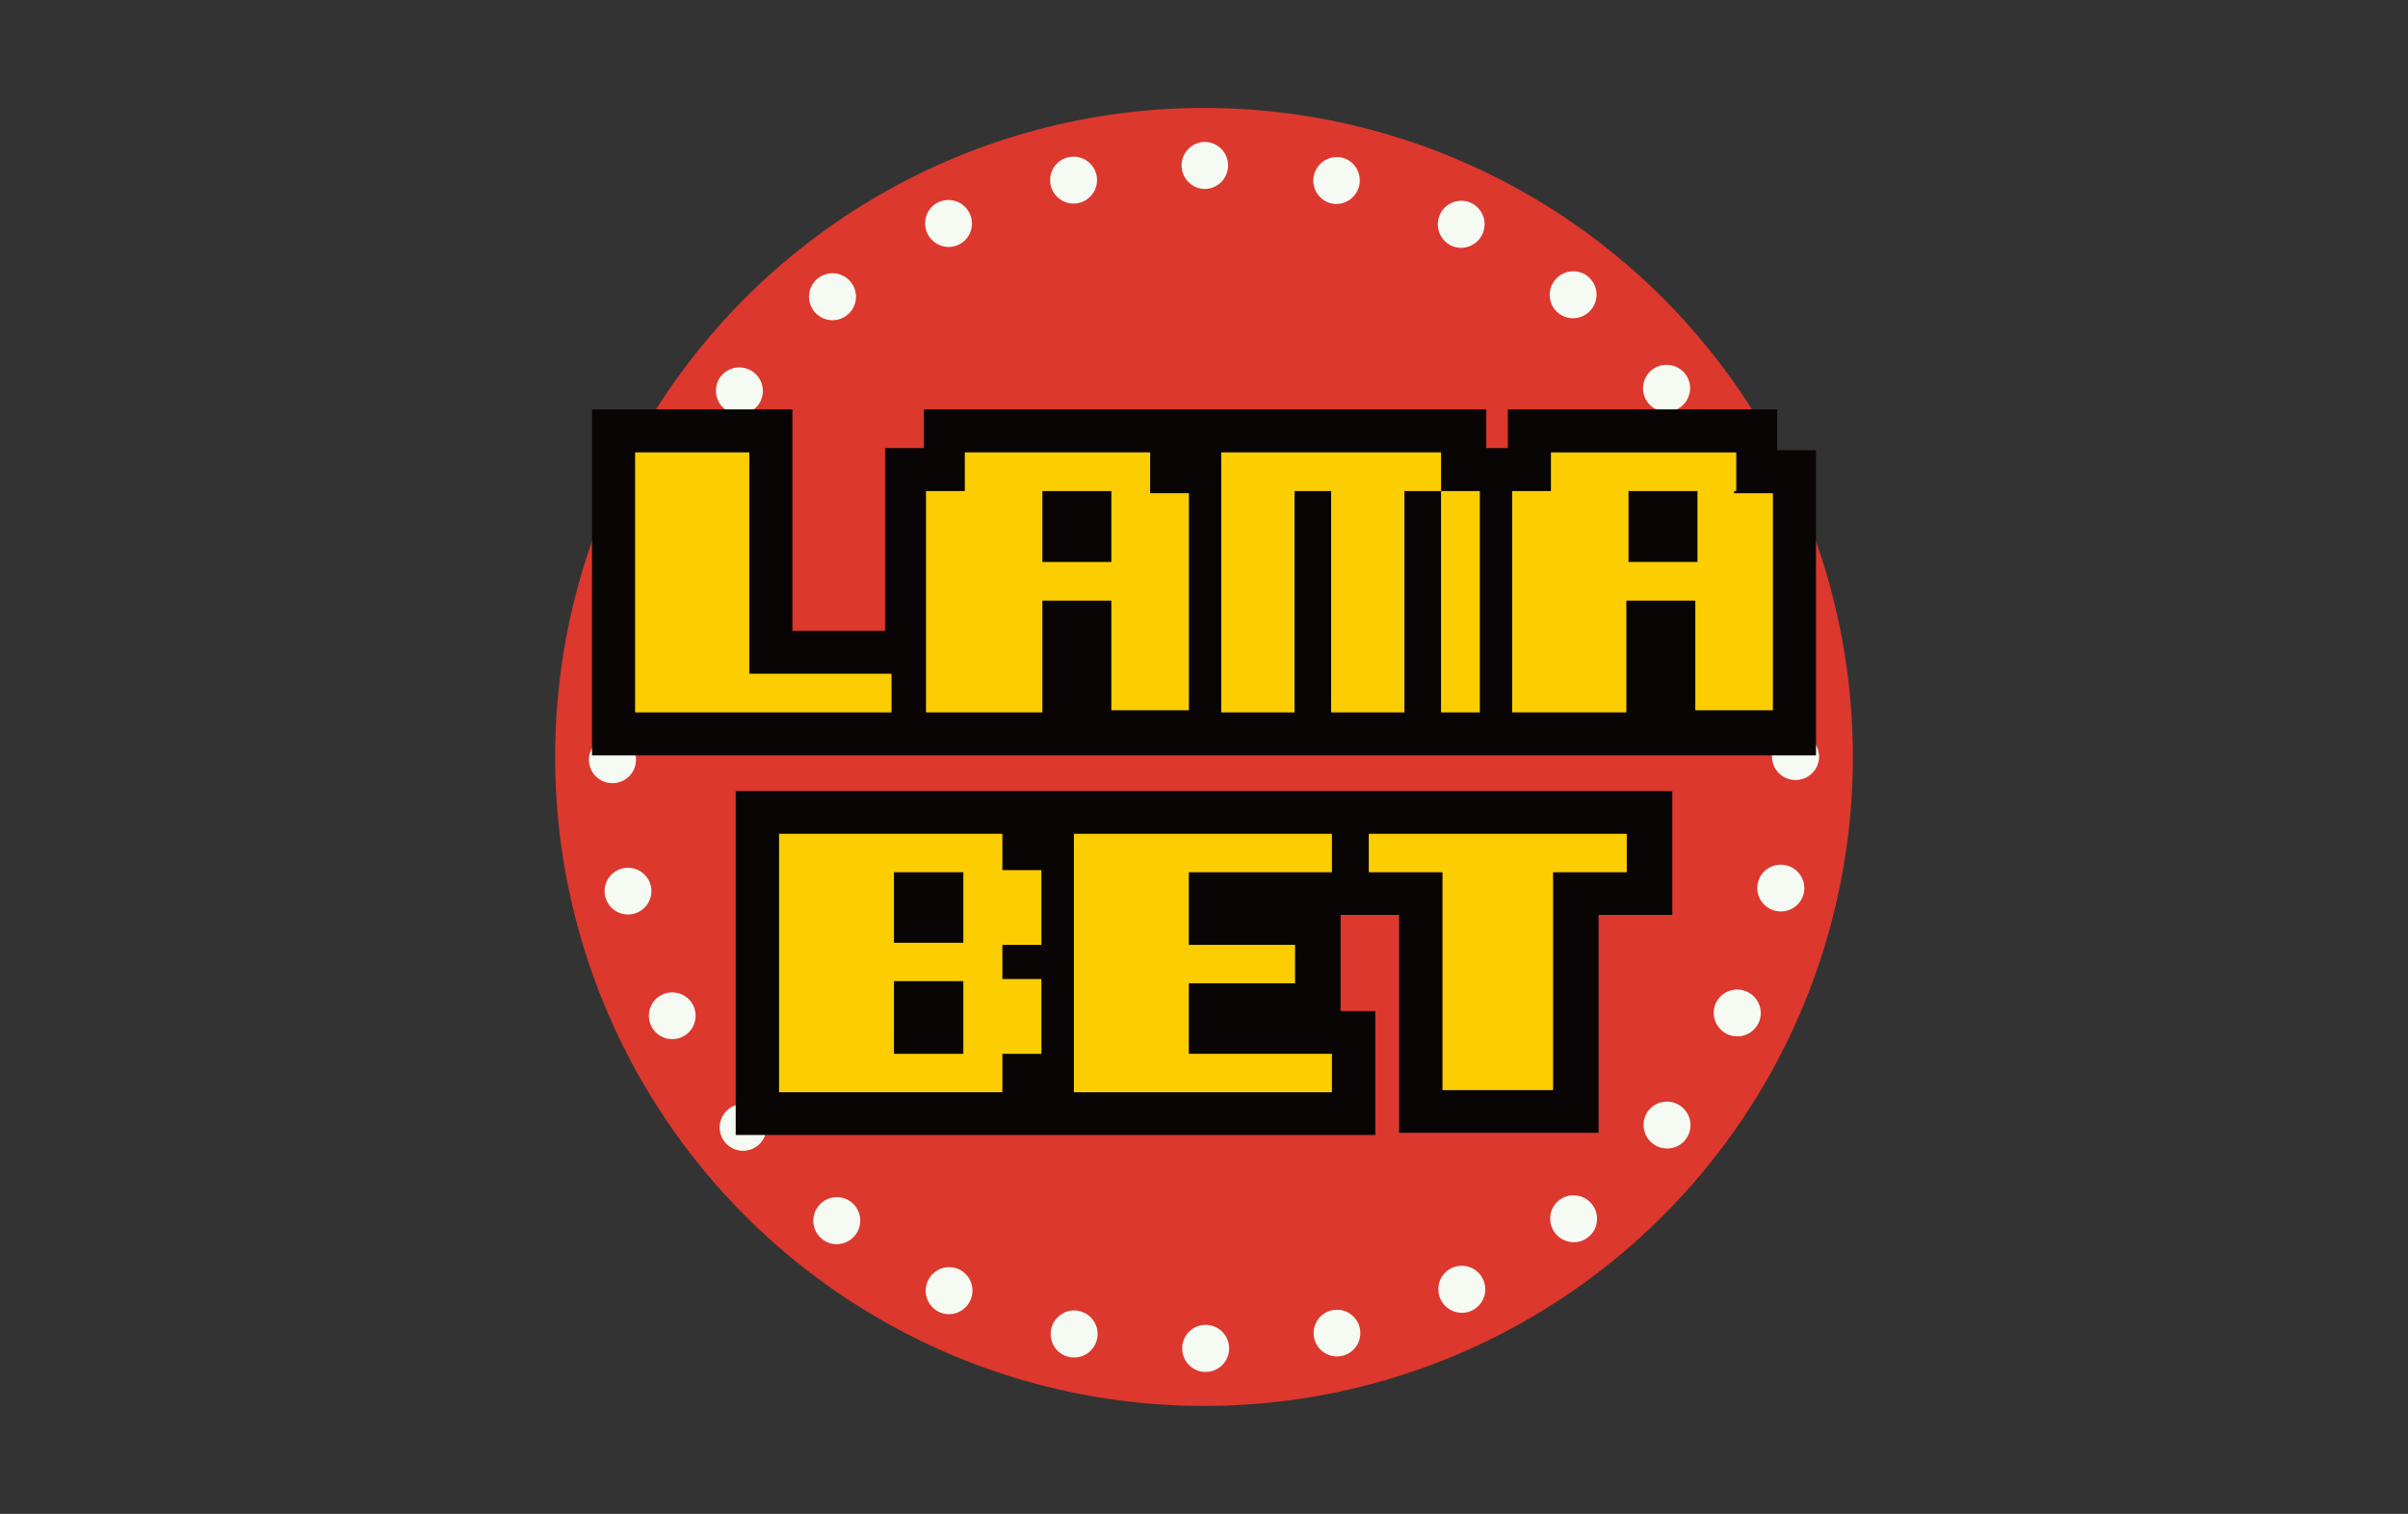 <svg xmlns="http://www.w3.org/2000/svg" width="334" height="210" viewBox="0 0 334 210"><rect x="0" y="0" width="334" height="210" fill="#333333" stroke="none"/><defs><style>.a{fill:#dc382e;}.b{fill:#f5faf3;}.c{fill:#080504;}.d{fill:#fcce02;}.e{fill:none;}</style></defs><ellipse class="a" cx="167" cy="105" rx="90" ry="90.029"/><path class="b" d="M115.48,44.416a3.212,3.212,0,0,0,2.026-.714h0a3.255,3.255,0,1,0-2.026.714Z"/><path class="b" d="M100.552,56.759a3.257,3.257,0,0,0,4.57-.526,3.211,3.211,0,0,0,.668-2.395,3.268,3.268,0,0,0-5.794-1.645,3.21,3.21,0,0,0-.668,2.395A3.252,3.252,0,0,0,100.552,56.759Z"/><path class="b" d="M91.492,72.731l0,.001a3.242,3.242,0,1,0-1.557-4.329,3.209,3.209,0,0,0-.119,2.483A3.252,3.252,0,0,0,91.492,72.731Z"/><path class="b" d="M86.21,90.317a3.294,3.294,0,0,0,.721.08,3.249,3.249,0,0,0,1.736-.503,3.227,3.227,0,0,0,.998-4.479,3.279,3.279,0,0,0-4.5-1.003,3.227,3.227,0,0,0-.998,4.479A3.252,3.252,0,0,0,86.21,90.317Z"/><path class="b" d="M84.967,108.638a3.252,3.252,0,0,0,2.301-.958,3.227,3.227,0,0,0-.022-4.588,3.304,3.304,0,0,0-2.31-.936,3.253,3.253,0,0,0-2.301.958,3.227,3.227,0,0,0,.022,4.589,3.252,3.252,0,0,0,2.293.936Z"/><path class="b" d="M90.269,122.878a3.256,3.256,0,0,0-3.914-2.417h0a3.242,3.242,0,1,0,3.502,4.869A3.209,3.209,0,0,0,90.269,122.878Z"/><path class="b" d="M91.807,137.996h0a3.242,3.242,0,1,0,4.353,1.487A3.257,3.257,0,0,0,91.807,137.996Z"/><path class="b" d="M101.019,153.879a3.242,3.242,0,1,0,4.574.483A3.256,3.256,0,0,0,101.019,153.879Z"/><path class="b" d="M118.099,166.773a3.263,3.263,0,0,0-4.051,5.117,3.203,3.203,0,0,0,1.998.697,3.339,3.339,0,0,0,.396-.024,3.268,3.268,0,0,0,1.658-5.791Z"/><path class="b" d="M133.049,176.095a3.215,3.215,0,0,0-2.483-.124,3.268,3.268,0,0,0-.329,6.014,3.2,3.2,0,0,0,1.384.314,3.267,3.267,0,0,0,1.429-6.204Z"/><path class="b" d="M149.696,181.863a3.211,3.211,0,0,0-2.448.431,3.279,3.279,0,0,0-1.013,4.499,3.208,3.208,0,0,0,2.028,1.438,3.263,3.263,0,0,0,1.433-6.367Z"/><path class="b" d="M167.218,183.786H167.21a3.21,3.21,0,0,0-2.292.964,3.279,3.279,0,0,0,.012,4.611,3.209,3.209,0,0,0,2.288.952h.01a3.263,3.263,0,0,0-.009-6.527Z"/><path class="b" d="M184.713,181.768a3.209,3.209,0,0,0-2.02,1.45,3.237,3.237,0,1,0,2.02-1.45Z"/><path class="b" d="M201.329,175.913a3.21,3.21,0,0,0-1.648,1.862,3.275,3.275,0,0,0,3.09,4.337,3.207,3.207,0,0,0,1.402-.324,3.263,3.263,0,0,0-2.844-5.875Z"/><path class="b" d="M216.229,166.512a3.209,3.209,0,0,0-1.193,2.181,3.276,3.276,0,0,0,3.256,3.62A3.223,3.223,0,0,0,221.5,169.426a3.268,3.268,0,0,0-5.271-2.914Z"/><path class="b" d="M233.24,153.527l0-.001a3.256,3.256,0,0,0-4.571.507,3.207,3.207,0,0,0-.678,2.392,3.281,3.281,0,0,0,3.248,2.89,3.348,3.348,0,0,0,.361-.02,3.207,3.207,0,0,0,2.178-1.2A3.257,3.257,0,0,0,233.24,153.527Z"/><path class="b" d="M242.367,137.594a3.255,3.255,0,0,0-4.345,1.51,3.21,3.21,0,0,0-.13,2.483,3.266,3.266,0,0,0,6.014.342,3.211,3.211,0,0,0,.13-2.483A3.254,3.254,0,0,0,242.367,137.594Z"/><path class="b" d="M247.724,120.031a3.251,3.251,0,0,0-2.458.413,3.227,3.227,0,0,0-1.018,4.474,3.255,3.255,0,0,0,2.039,1.435,3.305,3.305,0,0,0,.734.083,3.251,3.251,0,0,0,1.724-.495,3.21,3.21,0,0,0,1.443-2.026A3.257,3.257,0,0,0,247.724,120.031Z"/><path class="b" d="M249.048,101.716h-.001a3.252,3.252,0,0,0-2.305.949,3.226,3.226,0,0,0,.003,4.589,3.251,3.251,0,0,0,2.304.946h.002a3.253,3.253,0,0,0,2.305-.948,3.209,3.209,0,0,0,.957-2.295A3.256,3.256,0,0,0,249.048,101.716Z"/><path class="b" d="M243.807,87.453a3.208,3.208,0,0,0,1.445,2.024,3.25,3.25,0,0,0,1.721.494,3.312,3.312,0,0,0,.738-.084,3.242,3.242,0,1,0-3.903-2.433Z"/><path class="b" d="M240.915,72.653a3.238,3.238,0,1,0-2.929-1.83A3.261,3.261,0,0,0,240.915,72.653Z"/><path class="b" d="M231.151,57.119a3.277,3.277,0,0,0,3.251-2.891,3.227,3.227,0,0,0-2.86-3.589,3.252,3.252,0,1,0-.391,6.48Z"/><path class="b" d="M216.166,43.438a3.211,3.211,0,0,0,2.012.704,3.267,3.267,0,0,0,2.061-5.803,3.209,3.209,0,0,0-2.391-.683,3.279,3.279,0,0,0-2.877,3.603A3.207,3.207,0,0,0,216.166,43.438Z"/><path class="b" d="M201.256,34.052a3.211,3.211,0,0,0,1.4.322,3.268,3.268,0,0,0,1.438-6.2,3.209,3.209,0,0,0-2.483-.135,3.268,3.268,0,0,0-.355,6.012Z"/><path class="b" d="M184.633,28.213a3.224,3.224,0,0,0,.722.082,3.272,3.272,0,0,0,2.761-4.996,3.21,3.21,0,0,0-2.022-1.447,3.264,3.264,0,0,0-1.461,6.361Z"/><path class="b" d="M167.128,26.215h.005a3.264,3.264,0,0,0,.005-6.527h-.005a3.21,3.21,0,0,0-2.291.954,3.268,3.268,0,0,0,2.285,5.573Z"/><path class="b" d="M147.169,27.728a3.208,3.208,0,0,0,2.449.428,3.252,3.252,0,1,0-2.449-.428Z"/><path class="b" d="M131.589,34.256a3.226,3.226,0,0,0,3.043-2.17,3.268,3.268,0,0,0-4.474-4.032,3.21,3.21,0,0,0-1.656,1.855,3.275,3.275,0,0,0,3.087,4.348Z"/><path class="c" d="M190.757,109.737H102.045V157.44h88.712V140.255h-4.811V126.922h8.119V157.144h27.666V126.922h10.224V109.737Z"/><polygon class="d" points="189.855 120.996 190.757 120.996 200.079 120.996 200.079 151.218 215.416 151.218 215.416 120.996 225.64 120.996 225.64 115.663 190.757 115.663 189.855 115.663 189.855 120.996"/><polygon class="d" points="148.957 116.848 148.957 120.996 148.957 131.07 148.957 136.403 148.957 146.181 148.957 151.514 150.461 151.514 164.895 151.514 184.742 151.514 184.742 146.181 164.895 146.181 164.895 136.403 179.63 136.403 179.63 131.07 164.895 131.07 164.895 120.996 184.742 120.996 184.742 115.663 150.461 115.663 148.957 115.663 148.957 116.848"/><path class="d" d="M139.033,120.7v-2.37h0v-2.667H108.059v35.852h30.974v-2.667h0v-2.667h5.413v-10.37h-5.413V131.07h5.413V120.7ZM133.62,146.181h-9.623V136.107H133.62Zm0-15.407h-9.623V120.996H133.62Z"/><path class="c" d="M246.805,56.791H209.144v5.366h-2.989V56.791H128.144v5.366h-5.38V87.495H109.911V56.791H82.114v47.994H251.886v-42.33h-5.38V56.791Z"/><polygon class="d" points="199.878 62.753 170.886 62.753 169.391 62.753 169.391 68.119 169.391 68.119 169.391 98.823 170.886 98.823 179.554 98.823 179.554 68.119 184.635 68.119 184.635 98.823 194.797 98.823 194.797 68.119 199.878 68.119 199.878 98.823 203.764 98.823 205.258 98.823 205.258 68.119 203.764 68.119 199.878 68.119 199.878 62.753"/><path class="d" d="M240.827,68.118h0V62.753H215.122v5.366h-5.38V98.823h15.841V83.322h9.565V98.525h10.76V68.417h-5.38v-.298Zm-5.38,9.837h-9.565V68.118h9.565Z"/><path class="d" d="M129.638,98.823h14.945V83.322h9.565V98.525h10.76V68.417h-5.38v-.298h0V62.753H133.823v5.366h-5.38V98.823Zm14.945-30.704h9.565v9.837h-9.565Z"/><polygon class="d" points="103.933 93.457 103.933 62.753 88.092 62.753 88.092 98.823 97.955 98.823 103.933 98.823 123.66 98.823 123.66 93.457 103.933 93.457"/><rect class="e" width="334" height="210"/></svg>